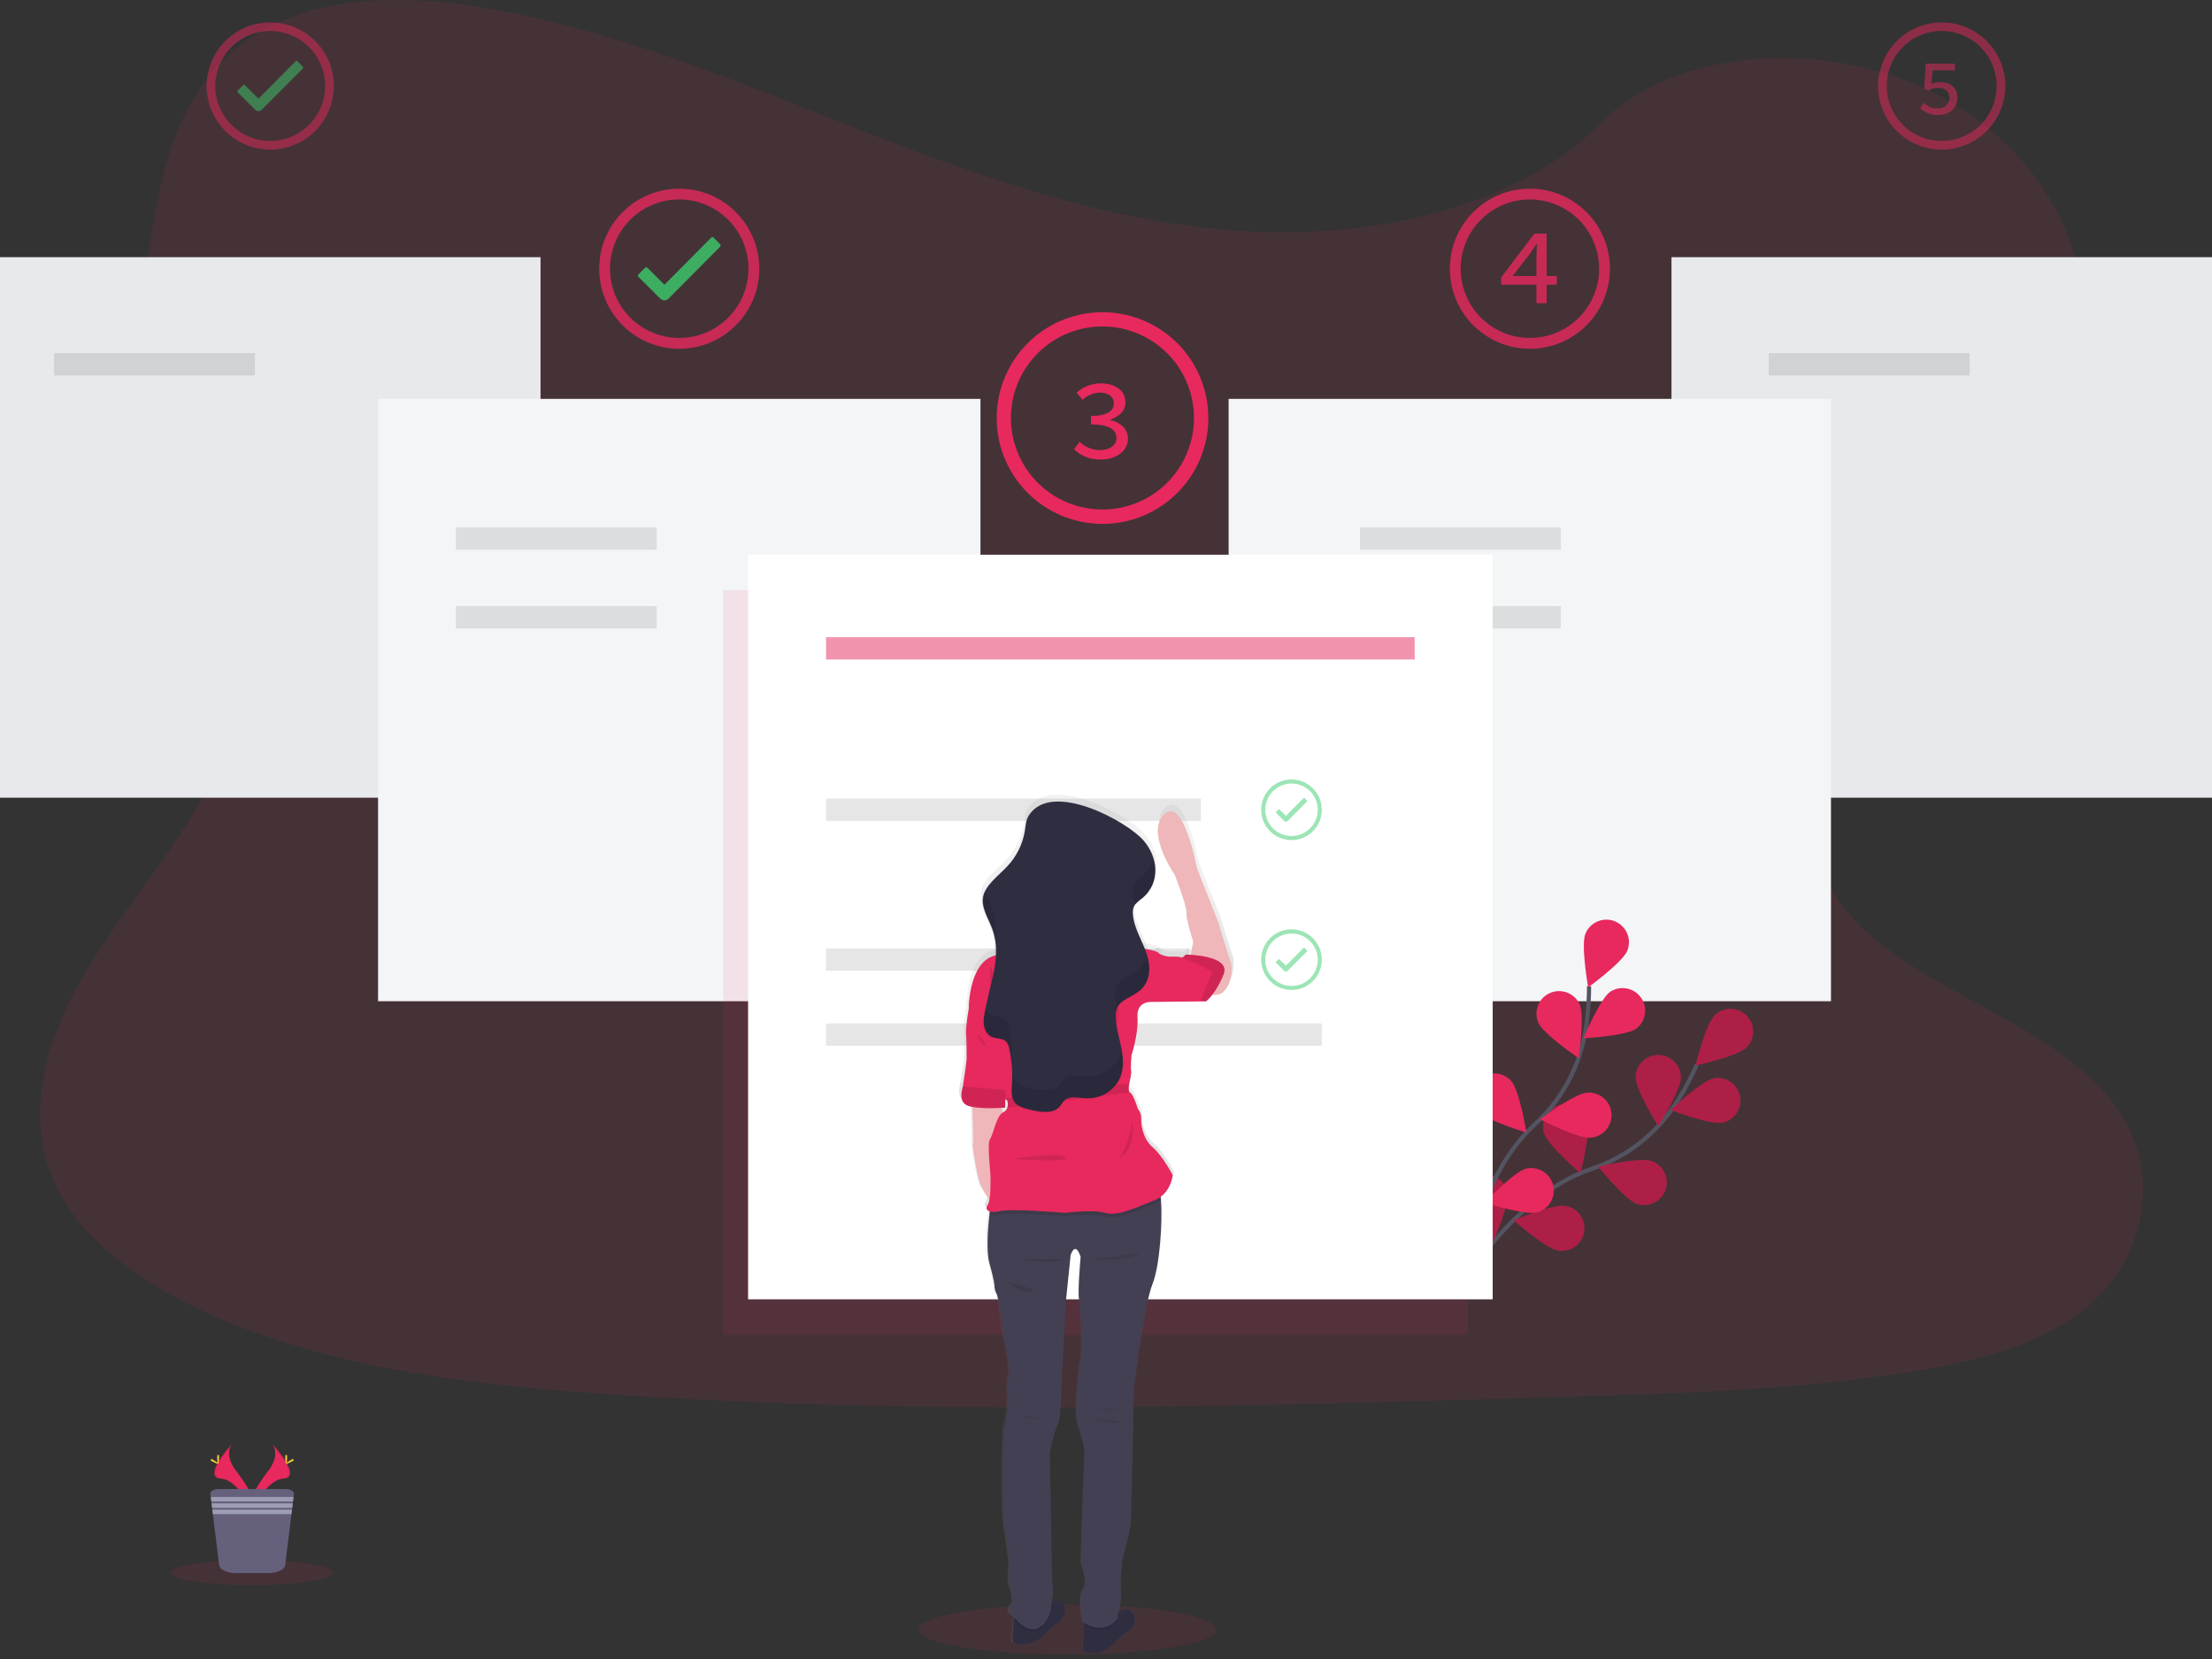 <svg xmlns="http://www.w3.org/2000/svg" xmlns:xlink="http://www.w3.org/1999/xlink" width="300px" height="225px" viewBox="0 0 300 225" version="1.1">
    <rect x="0" y="0" width="300" height="225" fill="#333333" stroke="none"/>
    <!-- Generator: Sketch 63.1 (92452) - https://sketch.com -->
    <title>ic-graphics-cms-installation</title>
    <desc>Created with Sketch.</desc>
    <defs>
        <linearGradient x1="50.016%" y1="99.982%" x2="50.016%" y2="0.001%" id="linearGradient-1">
            <stop stop-color="#808080" stop-opacity="0.25" offset="0%"/>
            <stop stop-color="#808080" stop-opacity="0.12" offset="54%"/>
            <stop stop-color="#808080" stop-opacity="0.1" offset="100%"/>
        </linearGradient>
        <linearGradient x1="50.028%" y1="99.976%" x2="50.028%" y2="-0.106%" id="linearGradient-2">
            <stop stop-color="#808080" stop-opacity="0.25" offset="0%"/>
            <stop stop-color="#808080" stop-opacity="0.12" offset="54%"/>
            <stop stop-color="#808080" stop-opacity="0.1" offset="100%"/>
        </linearGradient>
        <linearGradient x1="49.927%" y1="99.961%" x2="49.927%" y2="-0.078%" id="linearGradient-3">
            <stop stop-color="#808080" stop-opacity="0.25" offset="0%"/>
            <stop stop-color="#808080" stop-opacity="0.12" offset="54%"/>
            <stop stop-color="#808080" stop-opacity="0.1" offset="100%"/>
        </linearGradient>
        <linearGradient x1="50%" y1="99.99%" x2="50%" y2="0%" id="linearGradient-4">
            <stop stop-color="#808080" stop-opacity="0.25" offset="0%"/>
            <stop stop-color="#808080" stop-opacity="0.12" offset="54%"/>
            <stop stop-color="#808080" stop-opacity="0.1" offset="100%"/>
        </linearGradient>
        <linearGradient x1="49.97%" y1="100.035%" x2="49.97%" y2="-1.33954094e-12%" id="linearGradient-5">
            <stop stop-color="#808080" stop-opacity="0.25" offset="0%"/>
            <stop stop-color="#808080" stop-opacity="0.12" offset="54%"/>
            <stop stop-color="#808080" stop-opacity="0.1" offset="100%"/>
        </linearGradient>
        <linearGradient x1="50.021%" y1="99.979%" x2="50.021%" y2="-0.046%" id="linearGradient-6">
            <stop stop-color="#808080" stop-opacity="0.25" offset="0%"/>
            <stop stop-color="#808080" stop-opacity="0.12" offset="54%"/>
            <stop stop-color="#808080" stop-opacity="0.1" offset="100%"/>
        </linearGradient>
        <linearGradient x1="50.024%" y1="78.348%" x2="50.024%" y2="21.348%" id="linearGradient-7">
            <stop stop-color="#808080" stop-opacity="0.25" offset="0%"/>
            <stop stop-color="#808080" stop-opacity="0.12" offset="54%"/>
            <stop stop-color="#808080" stop-opacity="0.1" offset="100%"/>
        </linearGradient>
        <linearGradient x1="50.001%" y1="99.927%" x2="50.001%" y2="0.101%" id="linearGradient-8">
            <stop stop-color="#808080" stop-opacity="0.25" offset="0%"/>
            <stop stop-color="#808080" stop-opacity="0.12" offset="54%"/>
            <stop stop-color="#808080" stop-opacity="0.1" offset="100%"/>
        </linearGradient>
        <linearGradient x1="49.988%" y1="99.782%" x2="49.988%" y2="0%" id="linearGradient-9">
            <stop stop-color="#808080" stop-opacity="0.25" offset="0%"/>
            <stop stop-color="#808080" stop-opacity="0.12" offset="54%"/>
            <stop stop-color="#808080" stop-opacity="0.1" offset="100%"/>
        </linearGradient>
        <linearGradient x1="50.032%" y1="100%" x2="50.032%" y2="0.02%" id="linearGradient-10">
            <stop stop-color="#808080" stop-opacity="0.25" offset="0%"/>
            <stop stop-color="#808080" stop-opacity="0.12" offset="54%"/>
            <stop stop-color="#808080" stop-opacity="0.1" offset="100%"/>
        </linearGradient>
        <linearGradient x1="50%" y1="100%" x2="50%" y2="1.35924005e-13%" id="linearGradient-11">
            <stop stop-color="#808080" stop-opacity="0.25" offset="0%"/>
            <stop stop-color="#808080" stop-opacity="0.12" offset="54%"/>
            <stop stop-color="#808080" stop-opacity="0.1" offset="100%"/>
        </linearGradient>
        <linearGradient x1="50.004%" y1="100%" x2="50.004%" y2="-0.007%" id="linearGradient-12">
            <stop stop-color="#808080" stop-opacity="0.25" offset="0%"/>
            <stop stop-color="#808080" stop-opacity="0.12" offset="54%"/>
            <stop stop-color="#808080" stop-opacity="0.1" offset="100%"/>
        </linearGradient>
        <linearGradient x1="49.994%" y1="99.899%" x2="49.994%" y2="-0.124%" id="linearGradient-13">
            <stop stop-color="#808080" stop-opacity="0.25" offset="0%"/>
            <stop stop-color="#808080" stop-opacity="0.12" offset="54%"/>
            <stop stop-color="#808080" stop-opacity="0.1" offset="100%"/>
        </linearGradient>
        <linearGradient x1="49.975%" y1="99.987%" x2="49.975%" y2="-0.029%" id="linearGradient-14">
            <stop stop-color="#808080" stop-opacity="0.25" offset="0%"/>
            <stop stop-color="#808080" stop-opacity="0.12" offset="54%"/>
            <stop stop-color="#808080" stop-opacity="0.1" offset="100%"/>
        </linearGradient>
        <linearGradient x1="50.04%" y1="99.997%" x2="50.04%" y2="-0.18%" id="linearGradient-15">
            <stop stop-color="#808080" stop-opacity="0.25" offset="0%"/>
            <stop stop-color="#808080" stop-opacity="0.12" offset="54%"/>
            <stop stop-color="#808080" stop-opacity="0.1" offset="100%"/>
        </linearGradient>
        <linearGradient x1="50.04%" y1="99.797%" x2="50.04%" y2="-0.19%" id="linearGradient-16">
            <stop stop-color="#808080" stop-opacity="0.25" offset="0%"/>
            <stop stop-color="#808080" stop-opacity="0.12" offset="54%"/>
            <stop stop-color="#808080" stop-opacity="0.1" offset="100%"/>
        </linearGradient>
        <linearGradient x1="49.828%" y1="100%" x2="49.828%" y2="0%" id="linearGradient-17">
            <stop stop-color="#808080" stop-opacity="0.25" offset="0%"/>
            <stop stop-color="#808080" stop-opacity="0.12" offset="54%"/>
            <stop stop-color="#808080" stop-opacity="0.1" offset="100%"/>
        </linearGradient>
        <linearGradient x1="49.939%" y1="99.889%" x2="49.939%" y2="-0.222%" id="linearGradient-18">
            <stop stop-color="#808080" stop-opacity="0.25" offset="0%"/>
            <stop stop-color="#808080" stop-opacity="0.12" offset="54%"/>
            <stop stop-color="#808080" stop-opacity="0.1" offset="100%"/>
        </linearGradient>
        <linearGradient x1="50.007%" y1="100.021%" x2="50.007%" y2="0.095%" id="linearGradient-19">
            <stop stop-color="#808080" stop-opacity="0.25" offset="0%"/>
            <stop stop-color="#808080" stop-opacity="0.12" offset="54%"/>
            <stop stop-color="#808080" stop-opacity="0.1" offset="100%"/>
        </linearGradient>
        <linearGradient x1="49.986%" y1="100.005%" x2="49.986%" y2="0%" id="linearGradient-20">
            <stop stop-color="#808080" stop-opacity="0.25" offset="0%"/>
            <stop stop-color="#808080" stop-opacity="0.12" offset="54%"/>
            <stop stop-color="#808080" stop-opacity="0.1" offset="100%"/>
        </linearGradient>
        <linearGradient x1="49.783%" y1="100.118%" x2="49.783%" y2="0%" id="linearGradient-21">
            <stop stop-color="#808080" stop-opacity="0.25" offset="0%"/>
            <stop stop-color="#808080" stop-opacity="0.12" offset="54%"/>
            <stop stop-color="#808080" stop-opacity="0.1" offset="100%"/>
        </linearGradient>
        <linearGradient x1="49.791%" y1="100.035%" x2="49.791%" y2="0%" id="linearGradient-22">
            <stop stop-color="#808080" stop-opacity="0.25" offset="0%"/>
            <stop stop-color="#808080" stop-opacity="0.12" offset="54%"/>
            <stop stop-color="#808080" stop-opacity="0.1" offset="100%"/>
        </linearGradient>
        <linearGradient x1="51.108%" y1="100.087%" x2="51.108%" y2="0%" id="linearGradient-23">
            <stop stop-color="#808080" stop-opacity="0.25" offset="0%"/>
            <stop stop-color="#808080" stop-opacity="0.12" offset="54%"/>
            <stop stop-color="#808080" stop-opacity="0.1" offset="100%"/>
        </linearGradient>
        <linearGradient x1="49.981%" y1="100.109%" x2="49.981%" y2="0.574%" id="linearGradient-24">
            <stop stop-color="#808080" stop-opacity="0.25" offset="0%"/>
            <stop stop-color="#808080" stop-opacity="0.12" offset="54%"/>
            <stop stop-color="#808080" stop-opacity="0.1" offset="100%"/>
        </linearGradient>
        <linearGradient x1="50%" y1="100.006%" x2="50%" y2="0%" id="linearGradient-25">
            <stop stop-color="#808080" stop-opacity="0.25" offset="0%"/>
            <stop stop-color="#808080" stop-opacity="0.12" offset="54%"/>
            <stop stop-color="#808080" stop-opacity="0.1" offset="100%"/>
        </linearGradient>
        <linearGradient x1="49.993%" y1="66.72%" x2="49.993%" y2="32.72%" id="linearGradient-26">
            <stop stop-color="#808080" stop-opacity="0.25" offset="0%"/>
            <stop stop-color="#808080" stop-opacity="0.12" offset="54%"/>
            <stop stop-color="#808080" stop-opacity="0.1" offset="100%"/>
        </linearGradient>
        <linearGradient x1="49.997%" y1="100.025%" x2="49.997%" y2="0%" id="linearGradient-27">
            <stop stop-color="#808080" stop-opacity="0.25" offset="0%"/>
            <stop stop-color="#808080" stop-opacity="0.12" offset="54%"/>
            <stop stop-color="#808080" stop-opacity="0.1" offset="100%"/>
        </linearGradient>
        <linearGradient x1="49.996%" y1="99.974%" x2="49.996%" y2="-0.014%" id="linearGradient-28">
            <stop stop-color="#808080" stop-opacity="0.25" offset="0%"/>
            <stop stop-color="#808080" stop-opacity="0.12" offset="54%"/>
            <stop stop-color="#808080" stop-opacity="0.1" offset="100%"/>
        </linearGradient>
        <linearGradient x1="49.713%" y1="100%" x2="49.713%" y2="0%" id="linearGradient-29">
            <stop stop-color="#808080" stop-opacity="0.25" offset="0%"/>
            <stop stop-color="#808080" stop-opacity="0.12" offset="54%"/>
            <stop stop-color="#808080" stop-opacity="0.1" offset="100%"/>
        </linearGradient>
        <linearGradient x1="49.888%" y1="100%" x2="49.888%" y2="-0.036%" id="linearGradient-30">
            <stop stop-color="#808080" stop-opacity="0.25" offset="0%"/>
            <stop stop-color="#808080" stop-opacity="0.12" offset="54%"/>
            <stop stop-color="#808080" stop-opacity="0.1" offset="100%"/>
        </linearGradient>
        <linearGradient x1="50.033%" y1="99.858%" x2="50.033%" y2="-0.134%" id="linearGradient-31">
            <stop stop-color="#808080" stop-opacity="0.25" offset="0%"/>
            <stop stop-color="#808080" stop-opacity="0.12" offset="54%"/>
            <stop stop-color="#808080" stop-opacity="0.1" offset="100%"/>
        </linearGradient>
        <linearGradient x1="50.083%" y1="100%" x2="50.083%" y2="0%" id="linearGradient-32">
            <stop stop-color="#808080" stop-opacity="0.25" offset="0%"/>
            <stop stop-color="#808080" stop-opacity="0.12" offset="54%"/>
            <stop stop-color="#808080" stop-opacity="0.1" offset="100%"/>
        </linearGradient>
        <linearGradient x1="50.074%" y1="99.959%" x2="50.074%" y2="4.64217386e-13%" id="linearGradient-33">
            <stop stop-color="#808080" stop-opacity="0.25" offset="0%"/>
            <stop stop-color="#808080" stop-opacity="0.12" offset="54%"/>
            <stop stop-color="#808080" stop-opacity="0.1" offset="100%"/>
        </linearGradient>
        <linearGradient x1="50.009%" y1="100.128%" x2="50.009%" y2="0.043%" id="linearGradient-34">
            <stop stop-color="#808080" stop-opacity="0.25" offset="0%"/>
            <stop stop-color="#808080" stop-opacity="0.12" offset="54%"/>
            <stop stop-color="#808080" stop-opacity="0.1" offset="100%"/>
        </linearGradient>
        <linearGradient x1="49.992%" y1="100.132%" x2="49.992%" y2="0.132%" id="linearGradient-35">
            <stop stop-color="#808080" stop-opacity="0.25" offset="0%"/>
            <stop stop-color="#808080" stop-opacity="0.12" offset="54%"/>
            <stop stop-color="#808080" stop-opacity="0.1" offset="100%"/>
        </linearGradient>
    </defs>
    <g id="Page-1" stroke="none" stroke-width="1" fill="none" fill-rule="evenodd">
        <g id="Drupal-Developers" transform="translate(-421, -108)">
            <g id="1" transform="translate(421, 108)">
                <g id="ic-graphics-cms-installation">
                    <path d="M171.15,31.469 C152.867,30.836 135.455,24.932 118.828,18.475 C102.201,12.017 85.732,4.853 67.887,1.444 C56.41,-0.76 43.282,-1.071 34.037,5.085 C25.141,11.006 22.26,21.237 20.715,30.712 C19.551,37.847 18.867,45.359 22.054,52.04 C24.268,56.678 28.195,60.576 30.912,65.017 C40.367,80.477 33.684,99.54 23.441,114.633 C18.638,121.712 13.059,128.475 9.35,136.003 C5.641,143.531 3.927,152.175 7.172,159.864 C10.387,167.492 18.051,173.209 26.353,177.234 C43.215,185.412 63.076,187.751 82.458,189.079 C125.347,192.011 168.463,190.743 211.466,189.469 C227.381,189 243.364,188.523 259.02,186.062 C267.715,184.695 276.689,182.525 283.003,177.288 C291.014,170.641 293,159.387 287.63,151.051 C278.624,137.071 253.732,133.599 247.429,118.596 C243.966,110.336 247.523,101.138 252.559,93.48 C263.362,77.048 281.466,62.633 282.418,43.853 C283.073,30.955 274.37,18.037 260.912,11.932 C246.808,5.534 227.246,6.339 216.845,16.927 C206.124,27.833 187.288,32.031 171.15,31.469 Z" id="Path" fill="#E7295D" fill-rule="nonzero" opacity="0.1"/>
                    <rect id="Rectangle" fill="#E8E9ED" fill-rule="nonzero" x="0" y="34.881" width="73.308" height="73.308"/>
                    <rect id="Rectangle" fill="#E8E9ED" fill-rule="nonzero" x="226.692" y="34.881" width="73.308" height="73.308"/>
                    <path d="M41.071,9.048 L40.339,8.299 C40.31,8.267 40.267,8.248 40.223,8.249 C40.179,8.247 40.136,8.266 40.107,8.299 L35.051,13.384 L33.209,11.545 C33.179,11.513 33.137,11.495 33.093,11.495 C33.049,11.495 33.007,11.513 32.977,11.545 L32.24,12.282 C32.208,12.313 32.189,12.356 32.189,12.401 C32.189,12.446 32.208,12.489 32.24,12.52 L34.562,14.839 C34.687,14.977 34.86,15.062 35.045,15.076 C35.228,15.06 35.4,14.979 35.528,14.847 L35.528,14.847 L41.073,9.285 C41.134,9.218 41.134,9.116 41.073,9.048 L41.071,9.048 Z" id="Path" fill="#3ACC6C" fill-rule="nonzero" opacity="0.5"/>
                    <path d="M36.653,4.203 C40.209,4.206 43.268,6.72 43.96,10.208 C44.651,13.696 42.783,17.187 39.498,18.547 C36.212,19.906 32.423,18.756 30.448,15.799 C28.473,12.842 28.861,8.902 31.376,6.387 C32.773,4.984 34.673,4.198 36.653,4.203 M36.653,3.042 C33.164,3.042 30.019,5.144 28.684,8.367 C27.35,11.59 28.088,15.3 30.555,17.766 C33.022,20.232 36.732,20.969 39.955,19.634 C43.177,18.298 45.278,15.152 45.277,11.664 C45.278,9.377 44.369,7.183 42.751,5.566 C41.134,3.949 38.94,3.041 36.653,3.042 L36.653,3.042 Z" id="Shape" fill="#E7295D" fill-rule="nonzero" opacity="0.5"/>
                    <path d="M97.689,33.153 L96.768,32.209 C96.731,32.169 96.679,32.146 96.624,32.147 C96.568,32.145 96.515,32.167 96.477,32.209 L90.113,38.621 L87.794,36.305 C87.756,36.265 87.704,36.243 87.65,36.243 C87.594,36.243 87.541,36.265 87.503,36.305 L86.573,37.234 C86.532,37.273 86.509,37.327 86.509,37.383 C86.509,37.439 86.532,37.493 86.573,37.531 L89.494,40.446 C89.652,40.62 89.871,40.726 90.105,40.743 C90.333,40.723 90.547,40.623 90.709,40.46 L90.709,40.46 L97.686,33.444 C97.754,33.361 97.754,33.243 97.686,33.161 L97.689,33.153 Z" id="Path" fill="#3ACC6C" fill-rule="nonzero" opacity="0.8"/>
                    <path d="M92.124,27.051 C96.605,27.052 100.461,30.218 101.335,34.612 C102.208,39.007 99.856,43.407 95.716,45.121 C91.576,46.836 86.802,45.387 84.312,41.662 C81.823,37.936 82.312,32.971 85.48,29.802 C87.238,28.033 89.631,27.042 92.124,27.051 M92.124,25.59 C86.129,25.59 81.268,30.451 81.268,36.446 C81.268,42.442 86.129,47.302 92.124,47.302 C98.12,47.302 102.98,42.442 102.98,36.446 C102.981,33.567 101.837,30.805 99.801,28.769 C97.765,26.733 95.004,25.59 92.124,25.59 L92.124,25.59 Z" id="Shape" fill="#E7295D" fill-rule="nonzero" opacity="0.8"/>
                    <path d="M263.345,4.203 C266.901,4.206 269.96,6.72 270.652,10.208 C271.344,13.696 269.476,17.187 266.19,18.547 C262.904,19.906 259.115,18.756 257.14,15.799 C255.165,12.842 255.553,8.902 258.068,6.387 C259.465,4.984 261.365,4.198 263.345,4.203 M263.345,3.042 C259.856,3.042 256.711,5.144 255.377,8.367 C254.042,11.59 254.78,15.3 257.247,17.766 C259.714,20.232 263.424,20.969 266.647,19.634 C269.87,18.298 271.97,15.152 271.969,11.664 C271.97,9.377 271.061,7.183 269.444,5.566 C267.826,3.949 265.632,3.041 263.345,3.042 L263.345,3.042 Z" id="Shape" fill="#E7295D" fill-rule="nonzero" opacity="0.5"/>
                    <path d="M207.477,27.051 C211.959,27.045 215.821,30.207 216.7,34.602 C217.579,38.997 215.229,43.401 211.09,45.119 C206.95,46.837 202.173,45.39 199.682,41.665 C197.19,37.939 197.678,32.972 200.847,29.802 C202.606,28.035 204.998,27.044 207.492,27.051 M207.492,25.59 C201.496,25.59 196.636,30.451 196.636,36.446 C196.636,42.442 201.496,47.302 207.492,47.302 C213.487,47.302 218.347,42.442 218.347,36.446 C218.348,33.564 217.203,30.801 215.164,28.764 C213.125,26.728 210.359,25.586 207.477,25.59 L207.492,25.59 Z" id="Shape" fill="#E7295D" fill-rule="nonzero" opacity="0.8"/>
                    <path d="M149.528,44.277 C155.449,44.281 160.543,48.466 161.695,54.274 C162.847,60.081 159.737,65.894 154.266,68.158 C148.795,70.422 142.487,68.507 139.198,63.584 C135.91,58.66 136.556,52.099 140.743,47.912 C143.068,45.575 146.232,44.266 149.528,44.277 M149.528,42.345 C141.601,42.345 135.175,48.771 135.175,56.698 C135.175,64.625 141.601,71.051 149.528,71.051 C157.455,71.051 163.881,64.625 163.881,56.698 C163.882,52.891 162.37,49.24 159.678,46.548 C156.986,43.856 153.335,42.344 149.528,42.345 L149.528,42.345 Z" id="Shape" fill="#E7295D" fill-rule="nonzero"/>
                    <rect id="Rectangle" fill="#F3F5F7" fill-rule="nonzero" x="51.277" y="54.096" width="81.695" height="81.695"/>
                    <rect id="Rectangle" fill="#F3F5F7" fill-rule="nonzero" x="166.63" y="54.096" width="81.695" height="81.695"/>
                    <rect id="Rectangle" fill="#000000" fill-rule="nonzero" opacity="0.1" x="7.325" y="47.895" width="27.249" height="3.028"/>
                    <rect id="Rectangle" fill="#000000" fill-rule="nonzero" opacity="0.1" x="239.884" y="47.895" width="27.249" height="3.028"/>
                    <path d="M198.076,174.692 C198.076,174.692 205.155,162.153 215.816,158.54 C220.297,157.053 224.175,154.152 226.867,150.274 C228.13,148.42 229.221,146.454 230.127,144.401" id="Path" stroke="#535461" stroke-width="0.565"/>
                    <path d="M236.831,142.093 C235.616,143.271 229.958,144.492 229.958,144.492 C229.958,144.492 231.347,138.873 232.562,137.692 C233.777,136.513 235.718,136.543 236.897,137.758 C238.076,138.974 238.046,140.915 236.831,142.093 L236.831,142.093 Z" id="Path" fill="#E7295D" fill-rule="nonzero"/>
                    <path d="M233.63,152.257 C231.969,152.588 226.568,150.537 226.568,150.537 C226.568,150.537 230.785,146.582 232.446,146.246 C234.087,145.959 235.656,147.035 235.98,148.669 C236.304,150.303 235.264,151.896 233.638,152.257 L233.63,152.257 Z" id="Path" fill="#E7295D" fill-rule="nonzero"/>
                    <path d="M221.977,163.26 C220.379,162.695 216.743,158.203 216.743,158.203 C216.743,158.203 222.393,156.912 223.983,157.466 C225.018,157.824 225.783,158.708 225.99,159.783 C226.198,160.858 225.815,161.963 224.988,162.68 C224.16,163.397 223.012,163.618 221.977,163.26 Z" id="Path" fill="#E7295D" fill-rule="nonzero"/>
                    <path d="M211.299,169.596 C209.627,169.314 205.282,165.497 205.282,165.497 C205.282,165.497 210.627,163.274 212.297,163.548 C213.385,163.717 214.3,164.458 214.691,165.488 C215.083,166.517 214.891,167.678 214.19,168.528 C213.488,169.378 212.385,169.785 211.299,169.596 L211.299,169.596 Z" id="Path" fill="#E7295D" fill-rule="nonzero"/>
                    <path d="M221.842,146.147 C221.842,147.842 224.904,152.749 224.904,152.749 C224.904,152.749 227.966,147.842 227.966,146.15 C227.966,144.457 226.594,143.085 224.901,143.085 C223.208,143.085 221.836,144.457 221.836,146.15 L221.842,146.147 Z" id="Path" fill="#E7295D" fill-rule="nonzero"/>
                    <path d="M209.432,153.723 C209.938,155.339 214.331,159.107 214.331,159.107 C214.331,159.107 215.788,153.508 215.282,151.893 C214.955,150.848 214.096,150.056 213.027,149.817 C211.959,149.578 210.844,149.927 210.102,150.732 C209.361,151.538 209.105,152.678 209.432,153.723 Z" id="Path" fill="#E7295D" fill-rule="nonzero"/>
                    <path d="M198.381,162.732 C198.607,164.41 202.297,168.864 202.297,168.864 C202.297,168.864 204.681,163.593 204.458,161.915 C204.312,160.83 203.598,159.905 202.585,159.488 C201.572,159.072 200.414,159.227 199.547,159.896 C198.68,160.565 198.236,161.646 198.381,162.732 Z" id="Path" fill="#E7295D" fill-rule="nonzero"/>
                    <path d="M236.831,142.093 C235.616,143.271 229.958,144.492 229.958,144.492 C229.958,144.492 231.347,138.873 232.562,137.692 C233.777,136.513 235.718,136.543 236.897,137.758 C238.076,138.974 238.046,140.915 236.831,142.093 L236.831,142.093 Z" id="Path" fill="#000000" fill-rule="nonzero" opacity="0.25"/>
                    <path d="M233.63,152.257 C231.969,152.588 226.568,150.537 226.568,150.537 C226.568,150.537 230.785,146.582 232.446,146.246 C234.087,145.959 235.656,147.035 235.98,148.669 C236.304,150.303 235.264,151.896 233.638,152.257 L233.63,152.257 Z" id="Path" fill="#000000" fill-rule="nonzero" opacity="0.25"/>
                    <path d="M221.977,163.26 C220.379,162.695 216.743,158.203 216.743,158.203 C216.743,158.203 222.393,156.912 223.983,157.466 C225.018,157.824 225.783,158.708 225.99,159.783 C226.198,160.858 225.815,161.963 224.988,162.68 C224.16,163.397 223.012,163.618 221.977,163.26 Z" id="Path" fill="#000000" fill-rule="nonzero" opacity="0.25"/>
                    <path d="M211.299,169.596 C209.627,169.314 205.282,165.497 205.282,165.497 C205.282,165.497 210.627,163.274 212.297,163.548 C213.385,163.717 214.3,164.458 214.691,165.488 C215.083,166.517 214.891,167.678 214.19,168.528 C213.488,169.378 212.385,169.785 211.299,169.596 L211.299,169.596 Z" id="Path" fill="#000000" fill-rule="nonzero" opacity="0.25"/>
                    <path d="M221.842,146.147 C221.842,147.842 224.904,152.749 224.904,152.749 C224.904,152.749 227.966,147.842 227.966,146.15 C227.966,144.457 226.594,143.085 224.901,143.085 C223.208,143.085 221.836,144.457 221.836,146.15 L221.842,146.147 Z" id="Path" fill="#000000" fill-rule="nonzero" opacity="0.25"/>
                    <path d="M209.432,153.723 C209.938,155.339 214.331,159.107 214.331,159.107 C214.331,159.107 215.788,153.508 215.282,151.893 C214.955,150.848 214.096,150.056 213.027,149.817 C211.959,149.578 210.844,149.927 210.102,150.732 C209.361,151.538 209.105,152.678 209.432,153.723 Z" id="Path" fill="#000000" fill-rule="nonzero" opacity="0.25"/>
                    <path d="M198.381,162.732 C198.607,164.41 202.297,168.864 202.297,168.864 C202.297,168.864 204.681,163.593 204.458,161.915 C204.312,160.83 203.598,159.905 202.585,159.488 C201.572,159.072 200.414,159.227 199.547,159.896 C198.68,160.565 198.236,161.646 198.381,162.732 Z" id="Path" fill="#000000" fill-rule="nonzero" opacity="0.25"/>
                    <path d="M198.483,174.444 C198.483,174.444 199.876,160.113 208.155,152.489 C211.65,149.311 214.02,145.085 214.91,140.446 C215.313,138.241 215.515,136.004 215.511,133.763" id="Path" stroke="#535461" stroke-width="0.565"/>
                    <path d="M220.703,128.935 C220.071,130.506 215.393,133.912 215.393,133.912 C215.393,133.912 214.384,128.215 215.017,126.644 C215.426,125.628 216.346,124.908 217.431,124.755 C218.515,124.601 219.599,125.038 220.274,125.9 C220.949,126.762 221.113,127.919 220.703,128.935 L220.703,128.935 Z" id="Path" fill="#E7295D" fill-rule="nonzero"/>
                    <path d="M221.895,139.525 C220.511,140.5 214.734,140.819 214.734,140.819 C214.734,140.819 216.994,135.486 218.37,134.514 C219.753,133.602 221.61,133.955 222.564,135.31 C223.517,136.665 223.221,138.532 221.895,139.525 Z" id="Path" fill="#E7295D" fill-rule="nonzero"/>
                    <path d="M215.701,154.305 C214.006,154.446 208.867,151.805 208.867,151.805 C208.867,151.805 213.5,148.339 215.186,148.198 C216.289,148.085 217.366,148.576 218.004,149.482 C218.643,150.388 218.742,151.568 218.264,152.568 C217.787,153.568 216.806,154.232 215.701,154.305 L215.701,154.305 Z" id="Path" fill="#E7295D" fill-rule="nonzero"/>
                    <path d="M208.497,164.432 C206.856,164.856 201.336,163.121 201.336,163.121 C201.336,163.121 205.319,158.924 206.958,158.497 C208.581,158.11 210.216,159.093 210.635,160.709 C211.054,162.324 210.104,163.978 208.497,164.429 L208.497,164.432 Z" id="Path" fill="#E7295D" fill-rule="nonzero"/>
                    <path d="M208.641,138.718 C209.328,140.266 214.116,143.52 214.116,143.52 C214.116,143.52 214.932,137.791 214.249,136.243 C213.563,134.695 211.752,133.995 210.203,134.681 C208.655,135.366 207.956,137.178 208.641,138.726 L208.641,138.718 Z" id="Path" fill="#E7295D" fill-rule="nonzero"/>
                    <path d="M200.364,150.667 C201.494,151.938 207.025,153.605 207.025,153.605 C207.025,153.605 206.088,147.893 204.972,146.621 C203.855,145.349 201.918,145.223 200.645,146.34 C199.373,147.457 199.247,149.394 200.364,150.667 L200.364,150.667 Z" id="Path" fill="#E7295D" fill-rule="nonzero"/>
                    <path d="M193.915,163.384 C194.799,164.828 199.98,167.407 199.98,167.407 C199.98,167.407 200.025,161.619 199.133,160.175 C198.247,158.733 196.359,158.282 194.917,159.168 C193.474,160.054 193.023,161.942 193.91,163.384 L193.915,163.384 Z" id="Path" fill="#E7295D" fill-rule="nonzero"/>
                    <rect id="Rectangle" fill="#000000" fill-rule="nonzero" opacity="0.1" x="61.822" y="71.534" width="27.249" height="3.028"/>
                    <rect id="Rectangle" fill="#000000" fill-rule="nonzero" opacity="0.1" x="112.034" y="98.153" width="16.268" height="3.028"/>
                    <rect id="Rectangle" fill="#000000" fill-rule="nonzero" opacity="0.1" x="112.034" y="118.475" width="24.09" height="3.028"/>
                    <rect id="Rectangle" fill="#000000" fill-rule="nonzero" opacity="0.1" x="61.822" y="82.206" width="27.249" height="3.028"/>
                    <rect id="Rectangle" fill="#000000" fill-rule="nonzero" opacity="0.1" x="184.441" y="71.534" width="27.249" height="3.028"/>
                    <rect id="Rectangle" fill="#000000" fill-rule="nonzero" opacity="0.1" x="184.441" y="82.206" width="27.249" height="3.028"/>
                    <path d="M145.667,60.918 L146.429,59.918 C147.163,60.637 148.148,61.042 149.175,61.048 C150.463,61.048 151.418,60.418 151.418,59.398 C151.418,58.291 150.503,57.562 147.966,57.562 L147.966,56.412 C150.226,56.412 151.073,55.669 151.073,54.689 C151.073,53.802 150.314,53.249 149.186,53.249 C148.308,53.274 147.469,53.618 146.825,54.215 L146.014,53.249 C146.905,52.452 148.054,52.006 149.249,51.992 C151.201,51.992 152.638,52.929 152.638,54.573 C152.638,55.732 151.791,56.489 150.571,56.907 L150.571,56.969 C151.879,57.251 152.975,58.119 152.975,59.472 C152.975,61.257 151.28,62.328 149.28,62.328 C147.579,62.325 146.412,61.678 145.667,60.918 Z" id="Path" fill="#E7295D" fill-rule="nonzero"/>
                    <g id="Group" opacity="0.8" transform="translate(203.39, 31.638)" fill="#E7295D" fill-rule="nonzero">
                        <path d="M4.989,3.249 C4.989,2.706 5.037,2.014 5.065,1.472 L4.994,1.472 C4.684,1.952 4.331,2.429 4.014,2.907 L1.754,5.805 L7.754,5.805 L7.754,6.972 L0.206,6.972 L0.206,5.983 L4.712,0.051 L6.37,0.051 L6.37,9.483 L4.989,9.483 L4.989,3.249 Z" id="Path"/>
                    </g>
                    <g id="Group" opacity="0.5" transform="translate(260.169, 8.475)" fill="#E7295D" fill-rule="nonzero">
                        <path d="M0.24,6.181 L0.751,5.483 C1.246,5.968 1.91,6.24 2.602,6.243 C3.511,6.243 4.226,5.701 4.226,4.811 C4.226,3.921 3.596,3.441 2.661,3.441 C2.188,3.437 1.723,3.573 1.328,3.833 L0.797,3.492 L1.011,0.155 L4.966,0.155 L4.966,1.073 L1.944,1.073 L1.777,2.901 C2.145,2.734 2.545,2.649 2.949,2.653 C4.246,2.653 5.302,3.319 5.302,4.794 C5.302,6.268 4.065,7.13 2.729,7.13 C1.806,7.157 0.91,6.815 0.24,6.181 Z" id="Path"/>
                    </g>
                    <rect id="Rectangle" fill="#E7295D" fill-rule="nonzero" opacity="0.1" x="98.068" y="80.034" width="100.986" height="100.986"/>
                    <rect id="Rectangle" fill="#FFFFFF" fill-rule="nonzero" x="101.458" y="75.232" width="100.986" height="100.986"/>
                    <rect id="Rectangle" fill="#E7295D" fill-rule="nonzero" opacity="0.5" x="112.034" y="86.418" width="79.831" height="3.028"/>
                    <rect id="Rectangle" fill="#000000" fill-rule="nonzero" opacity="0.1" x="112.034" y="108.314" width="50.833" height="3.028"/>
                    <rect id="Rectangle" fill="#000000" fill-rule="nonzero" opacity="0.1" x="112.034" y="128.638" width="49.322" height="3.028"/>
                    <rect id="Rectangle" fill="#000000" fill-rule="nonzero" opacity="0.1" x="112.034" y="138.799" width="67.234" height="3.028"/>
                    <path d="M177.266,108.582 L176.918,108.223 C176.903,108.209 176.883,108.201 176.862,108.201 C176.841,108.201 176.822,108.209 176.808,108.223 L174.398,110.653 L173.52,109.774 C173.504,109.76 173.484,109.752 173.463,109.751 C173.443,109.752 173.424,109.76 173.41,109.774 L173.056,110.127 C173.041,110.142 173.033,110.162 173.033,110.184 C173.033,110.205 173.041,110.225 173.056,110.24 L174.164,111.345 C174.224,111.41 174.307,111.45 174.395,111.458 C174.483,111.45 174.564,111.411 174.624,111.347 L174.624,111.347 L177.266,108.695 C177.292,108.662 177.292,108.615 177.266,108.582 L177.266,108.582 Z" id="Path" fill="#3ACC6C" fill-rule="nonzero" opacity="0.5"/>
                    <path d="M175.161,106.266 C176.859,106.264 178.322,107.463 178.654,109.129 C178.986,110.794 178.096,112.462 176.527,113.113 C174.958,113.763 173.148,113.215 172.204,111.803 C171.261,110.391 171.446,108.509 172.647,107.308 C173.312,106.638 174.217,106.263 175.161,106.266 M175.161,105.715 C173.498,105.714 171.998,106.715 171.361,108.251 C170.725,109.787 171.076,111.555 172.252,112.731 C173.428,113.907 175.196,114.259 176.732,113.622 C178.269,112.985 179.27,111.485 179.268,109.822 C179.265,107.556 177.427,105.72 175.161,105.72 L175.161,105.715 Z" id="Shape" fill="#3ACC6C" fill-rule="nonzero" opacity="0.5"/>
                    <path d="M177.266,128.904 L176.918,128.548 C176.903,128.533 176.883,128.524 176.862,128.525 C176.841,128.524 176.821,128.533 176.808,128.548 L174.398,130.975 L173.52,130.099 C173.505,130.083 173.485,130.074 173.463,130.073 C173.443,130.074 173.423,130.083 173.41,130.099 L173.056,130.449 C173.041,130.464 173.033,130.484 173.033,130.506 C173.033,130.527 173.041,130.547 173.056,130.562 L174.164,131.669 C174.224,131.735 174.307,131.775 174.395,131.782 C174.482,131.774 174.563,131.735 174.624,131.672 L174.624,131.672 L177.266,129.017 C177.292,128.984 177.292,128.937 177.266,128.904 L177.266,128.904 Z" id="Path" fill="#3ACC6C" fill-rule="nonzero" opacity="0.5"/>
                    <path d="M175.161,126.605 C176.859,126.603 178.322,127.802 178.654,129.468 C178.986,131.133 178.096,132.801 176.527,133.452 C174.958,134.102 173.148,133.554 172.204,132.142 C171.261,130.73 171.446,128.848 172.647,127.647 C173.312,126.977 174.217,126.602 175.161,126.605 M175.161,126.04 C173.498,126.038 171.999,127.039 171.362,128.575 C170.725,130.111 171.076,131.879 172.251,133.055 C173.426,134.231 175.194,134.583 176.73,133.947 C178.267,133.311 179.268,131.812 179.268,130.15 C179.269,129.06 178.837,128.014 178.066,127.244 C177.296,126.473 176.251,126.04 175.161,126.04 L175.161,126.04 Z" id="Shape" fill="#3ACC6C" fill-rule="nonzero" opacity="0.5"/>
                    <ellipse id="Oval" fill="#E7295D" fill-rule="nonzero" opacity="0.1" cx="144.777" cy="221.011" rx="20.172" ry="3.384"/>
                    <path d="M36.98,195.867 C36.98,195.867 38.031,197.243 36.494,199.322 C34.958,201.401 33.686,203.153 34.201,204.449 C34.201,204.449 36.52,200.59 38.41,200.537 C40.299,200.483 39.056,198.189 36.98,195.867 Z" id="Path" fill="#E7295D" fill-rule="nonzero"/>
                    <path d="M36.98,195.867 C37.072,196 37.144,196.146 37.195,196.299 C39.037,198.466 40.02,200.486 38.249,200.537 C36.599,200.585 34.619,203.534 34.144,204.28 C34.159,204.337 34.178,204.394 34.201,204.449 C34.201,204.449 36.52,200.59 38.41,200.537 C40.299,200.483 39.056,198.189 36.98,195.867 Z" id="Path" fill="#000000" fill-rule="nonzero" opacity="0.1"/>
                    <path d="M38.935,197.621 C38.935,198.107 38.881,198.5 38.814,198.5 C38.746,198.5 38.692,198.107 38.692,197.621 C38.692,197.136 38.76,197.364 38.828,197.364 C38.895,197.364 38.935,197.138 38.935,197.621 Z" id="Path" fill="#FFD037" fill-rule="nonzero"/>
                    <path d="M39.607,198.201 C39.181,198.432 38.811,198.573 38.78,198.514 C38.749,198.455 39.062,198.232 39.492,197.986 C39.921,197.74 39.749,197.924 39.774,197.986 C39.799,198.048 40.031,197.969 39.607,198.201 Z" id="Path" fill="#FFD037" fill-rule="nonzero"/>
                    <path d="M31.421,195.867 C31.421,195.867 30.367,197.243 31.907,199.322 C33.446,201.401 34.712,203.153 34.201,204.449 C34.201,204.449 31.879,200.59 29.992,200.537 C28.105,200.483 29.342,198.189 31.421,195.867 Z" id="Path" fill="#E7295D" fill-rule="nonzero"/>
                    <path d="M31.421,195.867 C31.329,196 31.257,196.146 31.206,196.299 C29.362,198.466 28.381,200.486 30.153,200.537 C31.802,200.585 33.782,203.534 34.257,204.28 C34.24,204.336 34.223,204.393 34.201,204.449 C34.201,204.449 31.879,200.59 29.992,200.537 C28.105,200.483 29.342,198.189 31.421,195.867 Z" id="Path" fill="#000000" fill-rule="nonzero" opacity="0.1"/>
                    <path d="M29.463,197.621 C29.463,198.107 29.517,198.5 29.585,198.5 C29.653,198.5 29.706,198.107 29.706,197.621 C29.706,197.136 29.638,197.364 29.571,197.364 C29.503,197.364 29.463,197.138 29.463,197.621 Z" id="Path" fill="#FFD037" fill-rule="nonzero"/>
                    <path d="M28.794,198.201 C29.218,198.432 29.588,198.573 29.621,198.514 C29.655,198.455 29.339,198.232 28.91,197.986 C28.48,197.74 28.653,197.924 28.627,197.986 C28.602,198.048 28.367,197.969 28.794,198.201 Z" id="Path" fill="#FFD037" fill-rule="nonzero"/>
                    <ellipse id="Oval" fill="#E7295D" fill-rule="nonzero" opacity="0.1" cx="34.201" cy="213.288" rx="11.003" ry="1.689"/>
                    <path d="M39.864,202.593 L39.811,203.025 L39.737,203.63 L39.706,203.884 L39.633,204.492 L39.602,204.746 L39.525,205.35 L38.678,212.254 C38.605,212.87 37.596,213.35 36.381,213.35 L32.011,213.35 C30.797,213.35 29.791,212.87 29.718,212.254 L28.87,205.35 L28.797,204.746 L28.766,204.492 L28.692,203.884 L28.661,203.63 L28.588,203.025 L28.531,202.593 C28.489,202.246 29.034,201.952 29.72,201.952 L38.669,201.952 C39.362,201.952 39.907,202.246 39.864,202.593 Z" id="Path" fill="#65617D" fill-rule="nonzero"/>
                    <polygon id="Path" fill="#9D9CB5" fill-rule="nonzero" points="39.811 203.023 39.737 203.63 28.664 203.63 28.588 203.023"/>
                    <polygon id="Path" fill="#9D9CB5" fill-rule="nonzero" points="39.706 203.884 39.633 204.492 28.768 204.492 28.695 203.884"/>
                    <polygon id="Path" fill="#9D9CB5" fill-rule="nonzero" points="39.602 204.743 39.525 205.35 28.873 205.35 28.799 204.743"/>
                    <path d="M166.904,130.449 C166.715,130.062 165.209,125.082 165.209,125.082 L162.308,117.718 C162.308,117.718 160.548,108.025 157.921,110.444 C155.294,112.862 159.333,118.664 159.333,118.664 C159.333,118.664 160.992,122.901 160.907,123.749 C160.822,124.596 161.831,127.703 161.831,127.703 L161.503,129.489 C161.076,129.46 160.799,129.46 160.799,129.46 C160.799,129.46 160.54,129.833 160.291,129.859 C160.249,129.865 160.206,129.859 160.167,129.842 C159.884,129.715 158.949,129.74 158.472,129.74 C158.028,129.68 157.599,129.543 157.203,129.333 C157.04,129.006 156.113,128.811 155.291,128.701 C154.667,127.147 153.788,125.636 153.667,124.014 C153.607,123.573 153.694,123.124 153.915,122.737 C153.97,122.654 154.032,122.577 154.102,122.506 C154.331,122.274 154.61,122.071 154.864,121.856 C154.992,121.749 155.107,121.638 155.218,121.525 C157.373,119.435 157.031,116.198 155.076,113.958 C152.816,111.367 142.624,105.794 139.54,110.568 C139.11,111.234 139.096,112.006 138.975,112.746 C138.667,114.556 137.818,116.23 136.54,117.548 C135.517,118.636 134.175,119.638 133.588,120.87 L133.568,120.825 C133.428,121.092 133.325,121.377 133.263,121.672 C132.966,123.172 133.977,124.616 134.508,126.076 C134.689,126.572 134.82,127.085 134.898,127.607 L134.932,127.285 C135.062,128.031 135.107,128.789 135.065,129.545 C131.364,130.302 131.362,136.681 131.362,136.681 C131.362,136.681 130.907,139.223 130.983,140.13 C131.059,141.037 131.059,143.02 131.059,143.503 C131.059,143.986 130.602,146.952 130.551,147.308 C130.486,147.701 129.791,149.582 131.469,150.006 C131.585,150.037 131.709,150.062 131.836,150.085 C131.907,151.607 132.04,154.802 131.924,155.508 C131.924,155.508 132.534,159.797 133.04,160.876 C133.364,161.514 133.742,162.123 134.169,162.698 C134.134,162.958 134.046,163.209 133.912,163.435 C133.655,163.811 133.788,164.119 134.22,164.251 C134.207,164.381 134.19,164.528 134.169,164.692 C133.986,166.347 133.709,169.633 134.169,171.299 C134.816,173.582 134.853,174.342 134.853,174.342 C134.853,174.713 134.944,175.079 135.119,175.407 C135.401,175.788 135.881,179.325 135.881,179.895 C135.881,180.466 137.175,185.602 136.794,186.819 C136.412,188.037 136.718,189.749 136.718,189.749 C136.718,189.749 136.489,192.754 136.223,193.401 C135.958,194.048 135.842,204.472 136.26,207.172 C136.678,209.873 136.946,212.119 136.946,212.119 C136.946,212.119 136.664,214.59 136.907,214.944 C137.15,215.297 137.554,217.342 137.249,217.455 C136.944,217.568 136.794,218.407 136.794,218.407 C136.955,218.652 137.128,218.889 137.314,219.116 C137.196,219.074 137.08,219.025 136.969,218.969 C137.09,219.141 137.271,219.379 137.492,219.638 L137.285,222.373 C137.267,222.594 137.41,222.796 137.624,222.853 C138.985,223.226 140.441,222.814 141.404,221.782 C143.305,219.842 143.946,220.11 144.297,218.929 C144.331,218.802 144.364,218.681 144.39,218.562 C144.497,218.098 144.327,217.613 143.953,217.317 C143.579,217.022 143.069,216.967 142.641,217.178 C142.763,216.331 142.859,215.401 142.766,214.867 C142.576,213.766 142.613,210.873 142.613,210.873 L142.347,197.031 C142.347,197.031 142.842,194.294 143.412,193.229 C143.983,192.164 143.907,188.427 143.907,188.427 L144.554,176.175 L145.198,170.243 C145.198,170.243 145.805,168.189 146.565,170.472 C146.565,170.472 146.147,175.073 146.339,176.178 C146.531,177.282 146.794,182.644 146.605,183.825 C146.415,185.006 145.576,191.472 146.11,193.107 C146.644,194.743 147.212,196.72 147.099,197.367 C146.986,198.014 146.605,212.056 146.605,212.056 C146.605,212.056 147.63,214.757 146.87,215.633 C146.11,216.508 146.833,220.008 146.833,220.008 C146.833,220.008 146.924,220.073 147.082,220.167 L147.059,220.449 L146.822,223.596 C146.805,223.817 146.947,224.019 147.161,224.076 C148.522,224.448 149.977,224.036 150.941,223.006 C152.842,221.065 153.483,221.331 153.833,220.153 C153.867,220.025 153.901,219.901 153.929,219.782 C154.047,219.266 153.823,218.732 153.372,218.454 C152.921,218.176 152.343,218.216 151.935,218.554 C151.922,218.567 151.908,218.58 151.893,218.59 C151.845,218.633 151.794,218.669 151.743,218.706 L151.669,218.754 C151.859,217.884 152.136,216.401 152.006,215.701 C151.816,214.672 152.195,211.554 152.195,211.554 C152.195,211.554 153.299,207.825 153.325,206.342 C153.35,204.859 153.63,194.477 153.63,194.477 C153.63,194.477 153.593,189.647 153.746,188.469 C153.898,187.291 155.113,177.093 156.331,174.062 C157.266,171.729 157.684,165.782 157.435,162.763 C157.421,162.61 157.407,162.48 157.393,162.333 C158.881,161.215 159.04,159.373 159.04,159.373 C159.04,159.373 157.669,156.734 156.35,155.619 C155.031,154.503 154.726,152.576 154.777,151.763 C154.8,151.266 154.638,150.779 154.322,150.395 C154.322,150.395 153.712,148.418 153.305,148.215 C153.272,148.198 153.242,148.175 153.218,148.147 C152.935,147.847 153.153,146.997 153.153,146.997 L153.153,146.972 C153.198,146.774 153.494,145.497 153.398,145.169 C153.302,144.842 153.449,143.141 153.449,143.141 C153.449,143.141 154.415,140.251 154.263,137.969 C154.11,135.686 156.24,135.887 156.24,135.887 L162.819,135.819 L163.568,135.819 C163.884,135.55 164.168,135.246 164.415,134.912 C164.929,135.009 165.459,134.879 165.87,134.556 C167.266,133.28 167.093,130.842 166.904,130.449 Z M136.308,150.223 L136.356,149.065 L136.613,149.285 C136.691,149.589 136.691,149.908 136.613,150.212 C136.532,150.501 136.324,150.738 136.048,150.856 C136.015,150.872 135.984,150.891 135.955,150.912 L135.89,150.251 C136.158,150.234 136.308,150.22 136.308,150.22 L136.308,150.223 Z" id="Shape" fill="#000000" fill-rule="nonzero" opacity="0.1"/>
                    <path d="M160.989,132.695 C160.989,132.695 164.734,135.105 166.153,133.825 C167.571,132.545 167.395,130.076 167.203,129.686 C167.011,129.297 165.486,124.282 165.486,124.282 L162.54,116.859 C162.54,116.859 160.749,107.088 158.076,109.514 C155.404,111.941 159.517,117.799 159.517,117.799 C159.517,117.799 161.212,122.073 161.116,122.929 C161.02,123.785 162.054,126.921 162.054,126.921 L160.989,132.695 Z" id="Path" fill="url(#linearGradient-1)" fill-rule="nonzero"/>
                    <path d="M154.003,219.749 C153.975,219.87 153.944,219.994 153.904,220.121 C153.556,221.311 152.898,221.042 150.966,222.997 C149.983,224.039 148.506,224.453 147.124,224.076 C146.908,224.02 146.763,223.816 146.78,223.593 L147.023,220.421 L147.138,218.893 C147.138,218.893 150.215,219.757 151.782,218.664 C151.833,218.627 151.884,218.59 151.932,218.548 L151.977,218.511 C152.391,218.173 152.973,218.132 153.429,218.411 C153.885,218.69 154.115,219.226 154.003,219.749 L154.003,219.749 Z" id="Path" fill="url(#linearGradient-2)" fill-rule="nonzero"/>
                    <path d="M144.35,218.551 C144.325,218.672 144.291,218.797 144.254,218.924 C143.907,220.113 143.249,219.845 141.316,221.799 C140.333,222.84 138.857,223.255 137.475,222.881 C137.256,222.826 137.11,222.62 137.13,222.395 L137.37,219.223 L137.489,217.695 C137.489,217.695 140.565,218.559 142.13,217.466 C142.184,217.429 142.232,217.393 142.282,217.35 L142.328,217.314 C142.74,216.973 143.324,216.932 143.78,217.212 C144.236,217.491 144.465,218.028 144.35,218.551 L144.35,218.551 Z" id="Path" fill="url(#linearGradient-3)" fill-rule="nonzero"/>
                    <g id="Group" opacity="0.1" transform="translate(136.723, 218.927)" fill="url(#linearGradient-4)" fill-rule="nonzero">
                        <path d="M4.441,0.102 L4.568,1.749 C2.799,3.5 0.698,0.901 0.076,0.037 C1.695,0.867 4.441,0.102 4.441,0.102 Z" id="Path"/>
                    </g>
                    <g id="Group" opacity="0.1" transform="translate(146.893, 218.644)" fill="url(#linearGradient-5)" fill-rule="nonzero">
                        <path d="M4.653,1.054 L4.887,0.901 C3.271,3.336 0.876,2.212 0.13,1.777 L0.246,0.249 C0.246,0.249 3.322,1.113 4.89,0.02 C4.766,0.616 4.653,1.054 4.653,1.054 Z" id="Path"/>
                    </g>
                    <path d="M156.458,173.636 C155.22,176.703 153.983,186.983 153.828,188.172 C153.672,189.362 153.712,194.232 153.712,194.232 L153.39,206.198 C153.353,207.695 152.232,211.452 152.232,211.452 C152.232,211.452 151.845,214.599 152.037,215.633 C152.229,216.667 151.534,219.393 151.534,219.393 L151.768,219.24 C149.833,222.153 146.78,219.966 146.78,219.966 C146.78,219.966 146.045,216.438 146.816,215.556 C147.588,214.675 146.548,211.952 146.548,211.952 C146.548,211.952 146.932,197.799 147.051,197.147 C147.169,196.494 146.61,194.5 146.045,192.85 C145.48,191.201 146.353,184.681 146.548,183.492 C146.743,182.302 146.469,176.895 146.266,175.782 C146.062,174.669 146.497,170.028 146.497,170.028 C145.723,167.729 145.105,169.799 145.105,169.799 L144.486,175.822 L143.85,188.186 C143.85,188.186 143.929,191.944 143.347,193.017 C142.766,194.09 142.266,196.853 142.266,196.853 L142.548,210.814 C142.548,210.814 142.508,213.729 142.703,214.842 C142.898,215.955 142.277,218.831 142.277,218.831 C140.113,223.893 136.627,218.41 136.627,218.41 C136.627,218.41 136.78,217.562 137.09,217.449 C137.401,217.336 136.975,215.263 136.743,214.907 C136.511,214.551 136.78,212.082 136.78,212.082 C136.78,212.082 136.511,209.822 136.085,207.093 C135.658,204.364 135.777,193.862 136.045,193.209 C136.314,192.556 136.548,189.537 136.548,189.537 C136.548,189.537 136.24,187.811 136.627,186.582 C137.014,185.353 135.698,180.178 135.698,179.602 C135.698,179.025 135.195,175.46 134.924,175.082 C134.742,174.753 134.645,174.384 134.641,174.008 C134.641,174.008 134.602,173.24 133.944,170.941 C133.463,169.246 133.746,165.946 133.944,164.28 C134.011,163.661 134.068,163.268 134.068,163.268 C134.068,163.268 156.263,159.701 157.153,160.508 C157.362,160.695 157.5,161.356 157.579,162.277 C157.831,165.288 157.404,171.285 156.458,173.636 Z" id="Path" fill="url(#linearGradient-6)" fill-rule="nonzero"/>
                    <g id="Group" opacity="0.1" transform="translate(148.023, 190.678)" fill="url(#linearGradient-7)" fill-rule="nonzero">
                        <path d="M0.042,0.203 C0.147,0.203 2.585,0.41 3.497,0.229 C4.41,0.048 0.042,0.203 0.042,0.203 Z" id="Path"/>
                    </g>
                    <g id="Group" opacity="0.1" transform="translate(148.023, 192.09)" fill="url(#linearGradient-8)" fill-rule="nonzero">
                        <path d="M0.223,0.223 C0.223,0.223 3.613,0.811 3.782,0.506 C3.952,0.201 0.223,0.223 0.223,0.223 Z" id="Path"/>
                    </g>
                    <g id="Group" opacity="0.1" transform="translate(137.853, 191.525)" fill="url(#linearGradient-9)" fill-rule="nonzero">
                        <path d="M0.056,0.175 C0.056,0.175 1.808,0.251 2.763,0.686 C3.718,1.121 0.056,0.175 0.056,0.175 Z" id="Path"/>
                    </g>
                    <path d="M131.542,148.692 C131.542,148.692 131.825,154.037 131.672,154.98 C131.672,154.98 132.291,159.302 132.802,160.401 C133.264,161.278 133.807,162.108 134.427,162.881 L135.946,152.271 L135.593,148.638 L131.542,148.692 Z" id="Path" fill="url(#linearGradient-10)" fill-rule="nonzero"/>
                    <ellipse id="Oval" fill="url(#linearGradient-11)" fill-rule="nonzero" cx="147.525" cy="118.441" rx="5.955" ry="5.907"/>
                    <path d="M144.432,121.203 C144.432,121.203 142.576,124.808 140.72,126.497 C138.864,128.186 151.856,130.102 152.164,130.102 C152.472,130.102 149.845,122.432 150.308,121.511 C150.771,120.59 144.432,121.203 144.432,121.203 Z" id="Path" fill="url(#linearGradient-12)" fill-rule="nonzero"/>
                    <g id="Group" opacity="0.1" transform="translate(133.898, 160.169)" fill="url(#linearGradient-13)" fill-rule="nonzero">
                        <path d="M23.681,2.079 C23.389,2.301 23.068,2.479 22.726,2.61 C20.356,3.531 17.777,4.811 16.023,4.305 C14.268,3.799 10.559,4.305 10.559,4.305 C10.559,4.305 3.082,3.689 1.588,4.048 C1.086,4.2 0.553,4.214 0.045,4.088 C0.113,3.469 0.169,3.076 0.169,3.076 C0.169,3.076 22.364,-0.492 23.254,0.316 C23.463,0.497 23.602,1.15 23.681,2.079 Z" id="Path"/>
                    </g>
                    <path d="M159.203,158.842 C159.203,158.842 158.997,161.384 156.624,162.319 C154.251,163.254 151.675,164.52 149.921,164.014 C148.167,163.508 144.458,164.014 144.458,164.014 C144.458,164.014 136.98,163.398 135.486,163.757 C133.992,164.116 133.226,163.655 133.681,162.989 C134.136,162.322 134.096,160.127 134.096,159.206 C134.096,158.285 133.579,154.551 134.042,153.887 C134.506,153.223 134.918,150.667 135.847,150.257 C136.129,150.14 136.342,149.901 136.427,149.607 C136.508,149.301 136.508,148.979 136.427,148.672 C136.427,148.672 136.271,148.545 136.054,148.353 C135.508,147.87 134.582,146.972 134.879,146.678 C135.291,146.268 134.879,143.607 134.879,143.607 C134.879,143.607 133.898,141.562 134.26,140.797 C134.621,140.031 131.116,135.994 131.116,135.994 C131.116,135.994 131.116,129.04 135.353,128.732 C135.353,128.732 138.342,128.836 138.703,127.506 C139.065,126.175 141.435,125.407 141.435,125.407 L146.847,126.585 C146.847,126.585 151.65,127.607 152.52,126.994 C153.39,126.381 154.068,127.811 154.068,127.811 C154.068,127.811 157.056,127.966 157.367,128.579 C157.678,129.192 156.387,135.175 156.387,135.175 C156.387,135.175 154.22,134.972 154.376,137.274 C154.531,139.576 153.551,142.489 153.551,142.489 C153.551,142.489 153.395,144.184 153.5,144.534 C153.605,144.884 153.297,146.15 153.249,146.35 L153.249,146.376 C153.249,146.376 153.034,147.223 153.314,147.537 C153.341,147.563 153.371,147.586 153.404,147.605 C153.816,147.808 154.435,149.802 154.435,149.802 C154.757,150.188 154.924,150.681 154.901,151.184 C154.85,152.003 155.158,153.944 156.497,155.071 C157.836,156.198 159.203,158.842 159.203,158.842 Z" id="Path" fill="url(#linearGradient-14)" fill-rule="nonzero"/>
                    <path d="M136.206,147.003 L136.206,147.22 L136.11,149.613 C136.11,149.613 132.941,149.867 131.212,149.432 C129.483,148.997 130.215,147.107 130.282,146.712 C130.282,146.712 130.282,146.712 130.282,146.712 C130.333,146.353 130.797,143.362 130.797,142.876 C130.797,142.39 130.797,140.395 130.72,139.486 C130.644,138.576 131.107,136.008 131.107,136.008 L131.441,135.599 L135.076,136.98 L136.206,147.003 Z" id="Path" fill="url(#linearGradient-15)" fill-rule="nonzero"/>
                    <g id="Group" opacity="0.1" transform="translate(129.944, 146.61)" fill="url(#linearGradient-16)" fill-rule="nonzero">
                        <path d="M6.257,0.616 L6.161,3.008 C6.161,3.008 2.992,3.263 1.263,2.828 C-0.466,2.393 0.266,0.503 0.333,0.107 L6.257,0.616 Z" id="Path"/>
                    </g>
                    <g id="Group" opacity="0.1" transform="translate(135.876, 146.328)" fill="url(#linearGradient-17)" fill-rule="nonzero">
                        <path d="M0.565,3.274 C0.646,2.968 0.646,2.645 0.565,2.339 C0.565,2.339 0.41,2.212 0.192,2.02 C2.924,1.644 13.734,0.169 17.379,0.011 L17.379,0.037 C17.379,0.037 17.164,0.884 17.444,1.198 L0.565,3.274 Z" id="Path"/>
                    </g>
                    <g id="Group" opacity="0.1" transform="translate(151.695, 151.412)" fill="url(#linearGradient-18)" fill-rule="nonzero">
                        <path d="M1.941,0.051 C1.941,0.051 2.61,3.811 0.11,5.136 C0.11,5.136 1.528,3.263 1.941,0.051 Z" id="Path"/>
                    </g>
                    <g id="Group" opacity="0.1" transform="translate(137.006, 155.932)" fill="url(#linearGradient-19)" fill-rule="nonzero">
                        <path d="M0.26,0.712 C0.26,0.712 6.291,-0.311 7.477,0.48 C8.664,1.271 0.26,0.712 0.26,0.712 Z" id="Path"/>
                    </g>
                    <g id="Group" opacity="0.1" transform="translate(150.847, 133.333)" fill="url(#linearGradient-20)" fill-rule="nonzero">
                        <path d="M0.698,0.017 C0.698,0.017 -0.229,3.799 0.466,4.669 C1.161,5.54 0.698,0.017 0.698,0.017 Z" id="Path"/>
                    </g>
                    <g id="Group" opacity="0.1" transform="translate(133.898, 130.226)" fill="url(#linearGradient-21)" fill-rule="nonzero">
                        <path d="M0.169,0.028 C0.169,0.028 1.017,1.441 0.506,2.893 C-0.006,4.345 0.169,0.028 0.169,0.028 Z" id="Path"/>
                    </g>
                    <path d="M132.316,142.579 C132.316,142.579 133.398,143.22 133.037,144.218 C132.675,145.215 132.316,142.579 132.316,142.579 Z" id="Path" fill="url(#linearGradient-22)" fill-rule="nonzero"/>
                    <g id="Group" opacity="0.1" transform="translate(132.203, 139.548)" fill="url(#linearGradient-23)" fill-rule="nonzero">
                        <path d="M0,0.116 C0,0.116 1.006,0.655 1.13,1.446 C1.254,2.237 0,0.116 0,0.116 Z" id="Path"/>
                    </g>
                    <g id="Group" opacity="0.1" transform="translate(146.893, 169.209)" fill="url(#linearGradient-24)" fill-rule="nonzero">
                        <path d="M0.22,1.037 C0.22,1.037 6.537,1.678 7.799,0.189 C7.799,0.195 2.102,1.319 0.22,1.037 Z" id="Path"/>
                    </g>
                    <g id="Group" opacity="0.1" transform="translate(136.158, 169.774)" fill="url(#linearGradient-25)" fill-rule="nonzero">
                        <path d="M0.051,0.116 C0.051,0.116 6.831,1.701 8.169,0.446 C8.169,0.446 2.345,0.881 0.051,0.116 Z" id="Path"/>
                    </g>
                    <g id="Group" opacity="0.1" transform="translate(147.458, 172.034)" fill="url(#linearGradient-26)" fill-rule="nonzero">
                        <path d="M0.144,0.285 C0.144,0.285 2.969,0.285 4.294,0.362 C5.619,0.438 0.144,0.285 0.144,0.285 Z" id="Path"/>
                    </g>
                    <g id="Group" opacity="0.1" transform="translate(136.441, 173.446)" fill="url(#linearGradient-27)" fill-rule="nonzero">
                        <path d="M0.232,0.073 C0.232,0.073 1.624,1.633 3.195,1.353 C4.766,1.073 0.232,0.073 0.232,0.073 Z" id="Path"/>
                    </g>
                    <path d="M139.407,109.655 C138.969,110.328 138.955,111.105 138.842,111.85 C138.531,113.683 137.667,115.377 136.367,116.706 C135.13,118.011 133.432,119.192 133.113,120.785 C132.811,122.299 133.839,123.754 134.379,125.226 C135.791,129.11 133.814,133.181 133.234,137.189 C133.076,138.297 133.268,139.712 134.647,140.079 C135.076,140.195 135.568,140.181 135.952,140.362 C136.472,140.607 136.63,141.119 136.726,141.579 C137.07,143.225 137.189,144.91 137.079,146.588 C137.017,147.531 136.949,148.613 137.845,149.26 C138.301,149.542 138.804,149.741 139.331,149.847 C140.743,150.226 142.571,150.528 143.523,149.644 C143.924,149.274 144.088,148.749 144.571,148.455 C145.316,148.017 146.376,148.314 147.316,148.359 C149.127,148.436 150.837,147.526 151.782,145.98 C152.542,144.621 152.477,143.073 152.195,141.61 C151.912,140.147 151.427,138.701 151.39,137.22 C151.346,136.702 151.462,136.182 151.723,135.732 C152.288,134.85 153.636,134.449 154.548,133.754 C156.26,132.455 156.243,130.325 155.633,128.542 C155.023,126.76 153.893,125.056 153.754,123.215 C153.693,122.769 153.783,122.316 154.008,121.927 C154.308,121.557 154.658,121.232 155.048,120.96 C157.548,118.867 157.254,115.427 155.186,113.073 C152.893,110.455 142.528,104.833 139.407,109.655 Z" id="Path" fill="url(#linearGradient-28)" fill-rule="nonzero"/>
                    <g id="Group" opacity="0.1" transform="translate(132.768, 115.537)" fill-rule="nonzero">
                        <path d="M1.927,11.297 C2.172,9.751 2.038,8.168 1.534,6.686 C1.251,5.944 0.864,5.203 0.579,4.46 C0.436,4.727 0.331,5.012 0.268,5.308 C-0.037,6.819 0.994,8.274 1.534,9.749 C1.716,10.25 1.847,10.769 1.927,11.297 L1.927,11.297 Z" id="Path" fill="url(#linearGradient-29)"/>
                        <path d="M4.237,28.048 C4.347,26.37 4.228,24.685 3.881,23.04 C3.785,22.579 3.627,22.068 3.11,21.822 C2.723,21.638 2.232,21.653 1.802,21.54 C1.271,21.412 0.827,21.047 0.599,20.551 C0.523,20.941 0.452,21.331 0.395,21.718 C0.234,22.825 0.427,24.24 1.808,24.607 C2.237,24.723 2.729,24.709 3.116,24.89 C3.633,25.136 3.791,25.647 3.887,26.107 C4.047,26.871 4.158,27.643 4.22,28.421 C4.215,28.299 4.237,28.172 4.237,28.048 Z" id="Path" fill="url(#linearGradient-30)"/>
                        <path d="M18.927,27.452 C17.982,28.997 16.273,29.908 14.463,29.831 C13.523,29.785 12.463,29.489 11.718,29.927 C11.22,30.209 11.068,30.746 10.669,31.116 C9.718,32 7.89,31.698 6.477,31.319 C5.951,31.213 5.448,31.014 4.992,30.732 C4.602,30.45 4.339,30.026 4.26,29.551 C4.26,30.076 4.26,30.605 4.226,31.13 C4.164,32.071 4.096,33.153 4.992,33.799 C5.448,34.082 5.951,34.281 6.477,34.387 C7.89,34.768 9.718,35.068 10.669,34.184 C11.068,33.814 11.234,33.291 11.718,32.997 C12.463,32.556 13.523,32.853 14.463,32.901 C16.274,32.979 17.983,32.067 18.927,30.52 C19.658,29.215 19.627,27.734 19.373,26.322 C19.275,26.717 19.125,27.097 18.927,27.452 Z" id="Path" fill="url(#linearGradient-31)"/>
                        <path d="M22.201,2.424 C21.809,2.695 21.458,3.02 21.158,3.39 C20.934,3.779 20.845,4.233 20.907,4.678 C20.955,5.238 21.073,5.789 21.26,6.319 C21.548,6.016 21.863,5.739 22.201,5.492 C23.895,4.079 24.302,2.045 23.754,0.15 C23.464,1.04 22.925,1.83 22.201,2.424 L22.201,2.424 Z" id="Path" fill="url(#linearGradient-32)"/>
                        <path d="M21.701,15.218 C20.785,15.91 19.441,16.311 18.876,17.195 C18.614,17.645 18.497,18.165 18.542,18.684 C18.564,19.282 18.637,19.878 18.763,20.463 C18.797,20.394 18.834,20.327 18.876,20.263 C19.441,19.384 20.785,18.98 21.701,18.285 C23.263,17.099 23.395,15.22 22.932,13.545 C22.696,14.212 22.267,14.794 21.701,15.218 L21.701,15.218 Z" id="Path" fill="url(#linearGradient-33)"/>
                    </g>
                    <path d="M166.24,131.381 C165.184,134.04 163.816,135.088 163.816,135.088 L163.056,135.088 L156.367,135.155 L155.593,133.059 L156.678,128.54 L157.345,128.582 C157.747,128.793 158.183,128.932 158.633,128.992 C159.121,128.992 160.076,128.966 160.359,129.093 C160.399,129.111 160.443,129.117 160.486,129.11 C160.737,129.085 161.006,128.709 161.006,128.709 C161.006,128.709 167.297,128.72 166.24,131.381 Z" id="Path" fill="url(#linearGradient-34)" fill-rule="nonzero"/>
                    <g id="Group" opacity="0.1" transform="translate(160.452, 128.531)" fill="url(#linearGradient-35)" fill-rule="nonzero">
                        <path d="M5.788,2.85 C4.732,5.508 3.364,6.556 3.364,6.556 L2.605,6.556 C3,5.503 3.836,3.339 4.164,2.842 C4.492,2.345 1.675,1.192 0.037,0.556 C0.288,0.531 0.556,0.155 0.556,0.155 C0.556,0.155 6.845,0.189 5.788,2.85 Z" id="Path"/>
                    </g>
                    <path d="M160.791,133.441 C160.791,133.441 164.463,135.831 165.876,134.554 C167.288,133.277 167.099,130.836 166.91,130.449 C166.72,130.062 165.215,125.082 165.215,125.082 L162.314,117.718 C162.314,117.718 160.554,108.025 157.927,110.444 C155.299,112.862 159.339,118.664 159.339,118.664 C159.339,118.664 160.997,122.901 160.912,123.749 C160.828,124.596 161.836,127.703 161.836,127.703 L160.791,133.441 Z" id="Path" fill="#EFB7B9" fill-rule="nonzero"/>
                    <path d="M153.918,219.785 C153.89,219.904 153.856,220.028 153.822,220.155 C153.477,221.333 152.831,221.068 150.929,223.008 C149.966,224.039 148.511,224.451 147.15,224.079 C146.936,224.021 146.794,223.82 146.811,223.599 L147.048,220.452 L147.164,218.938 C147.164,218.938 150.192,219.785 151.732,218.709 C151.782,218.672 151.833,218.636 151.881,218.593 C151.897,218.583 151.911,218.57 151.924,218.556 C152.332,218.219 152.91,218.179 153.361,218.457 C153.812,218.735 154.036,219.269 153.918,219.785 L153.918,219.785 Z" id="Path" fill="#2f2e41" fill-rule="nonzero"/>
                    <path d="M144.412,218.599 C144.387,218.718 144.353,218.839 144.319,218.966 C143.975,220.147 143.328,219.879 141.427,221.819 C140.464,222.851 139.008,223.263 137.647,222.89 C137.432,222.833 137.29,222.631 137.308,222.41 L137.545,219.263 L137.661,217.749 C137.661,217.749 140.689,218.596 142.229,217.52 C142.281,217.485 142.331,217.447 142.379,217.407 L142.421,217.367 C142.83,217.031 143.407,216.993 143.857,217.271 C144.307,217.549 144.53,218.083 144.412,218.599 L144.412,218.599 Z" id="Path" fill="#2f2e41" fill-rule="nonzero"/>
                    <path d="M141.285,219.071 L141.41,220.706 C139.672,222.441 137.602,219.859 136.992,219.011 C138.59,219.825 141.285,219.071 141.285,219.071 Z" id="Path" fill="#000000" fill-rule="nonzero" opacity="0.1"/>
                    <path d="M151.5,219.734 L151.729,219.585 C150.141,221.997 147.774,220.884 147.048,220.452 L147.164,218.938 C147.164,218.938 150.192,219.785 151.732,218.709 C151.61,219.299 151.5,219.734 151.5,219.734 Z" id="Path" fill="#000000" fill-rule="nonzero" opacity="0.1"/>
                    <path d="M156.331,174.062 C155.113,177.105 153.895,187.299 153.746,188.469 C153.596,189.638 153.63,194.477 153.63,194.477 L153.325,206.342 C153.288,207.825 152.195,211.554 152.195,211.554 C152.195,211.554 151.816,214.661 152.006,215.701 C152.195,216.74 151.511,219.429 151.511,219.429 L151.74,219.277 C149.839,222.167 146.833,220 146.833,220 C146.833,220 146.11,216.5 146.87,215.624 C147.63,214.749 146.605,212.048 146.605,212.048 C146.605,212.048 146.986,198.011 147.099,197.359 C147.212,196.706 146.641,194.734 146.11,193.099 C145.579,191.463 146.415,184.994 146.605,183.816 C146.794,182.638 146.528,177.271 146.339,176.169 C146.15,175.068 146.565,170.463 146.565,170.463 C145.805,168.181 145.198,170.234 145.198,170.234 L144.588,176.206 L143.929,188.469 C143.929,188.469 144.006,192.195 143.435,193.271 C142.864,194.347 142.373,197.062 142.373,197.062 L142.638,210.904 C142.638,210.904 142.602,213.797 142.791,214.898 C142.98,216 142.373,218.853 142.373,218.853 C140.243,223.873 136.819,218.435 136.819,218.435 C136.819,218.435 136.972,217.588 137.274,217.483 C137.576,217.379 137.161,215.314 136.932,214.972 C136.703,214.63 136.972,212.147 136.972,212.147 C136.972,212.147 136.689,209.901 136.285,207.201 C135.881,204.5 135.983,194.076 136.249,193.429 C136.514,192.782 136.743,189.777 136.743,189.777 C136.743,189.777 136.438,188.065 136.819,186.847 C137.201,185.63 135.907,180.494 135.907,179.924 C135.907,179.353 135.412,175.816 135.144,175.435 C134.969,175.107 134.878,174.741 134.879,174.37 C134.879,174.37 134.842,173.61 134.195,171.328 C133.723,169.661 134,166.376 134.195,164.72 C134.263,164.107 134.319,163.718 134.319,163.718 C134.319,163.718 156.155,160.181 157.031,160.98 C157.234,161.167 157.373,161.828 157.449,162.734 C157.684,165.768 157.266,171.715 156.331,174.062 Z" id="Path" fill="#444053" fill-rule="nonzero"/>
                    <path d="M148.076,191.153 C148.178,191.153 150.588,191.356 151.466,191.178 C152.345,191 148.076,191.153 148.076,191.153 Z" id="Path" fill="#000000" fill-rule="nonzero" opacity="0.1"/>
                    <path d="M148.254,192.573 C148.254,192.573 151.576,193.158 151.754,192.856 C151.932,192.554 148.254,192.573 148.254,192.573 Z" id="Path" fill="#000000" fill-rule="nonzero" opacity="0.1"/>
                    <path d="M138.085,191.966 C138.085,191.966 139.808,192.042 140.746,192.472 C141.684,192.901 138.085,191.966 138.085,191.966 Z" id="Path" fill="#000000" fill-rule="nonzero" opacity="0.1"/>
                    <path d="M131.819,149.308 C131.819,149.308 132.102,154.607 131.946,155.545 C131.946,155.545 132.556,159.833 133.062,160.912 C133.516,161.781 134.052,162.605 134.661,163.373 L136.158,152.859 L135.805,149.257 L131.819,149.308 Z" id="Path" fill="#EFB7B9" fill-rule="nonzero"/>
                    <circle id="Oval" fill="#EFB7B9" fill-rule="nonzero" cx="147.545" cy="119.305" r="5.859"/>
                    <path d="M144.5,122.045 C144.5,122.045 142.675,125.619 140.847,127.294 C139.02,128.969 151.805,130.87 152.11,130.87 C152.415,130.87 149.828,123.26 150.282,122.347 C150.737,121.435 144.5,122.045 144.5,122.045 Z" id="Path" fill="#EFB7B9" fill-rule="nonzero"/>
                    <path d="M157.435,162.763 C157.149,162.982 156.833,163.16 156.497,163.291 C154.164,164.203 151.627,165.472 149.901,164.963 C148.175,164.455 144.534,164.963 144.534,164.963 C144.534,164.963 137.189,164.356 135.709,164.709 C135.212,164.859 134.684,164.869 134.181,164.74 C134.249,164.127 134.305,163.737 134.305,163.737 C134.305,163.737 156.141,160.201 157.017,161 C157.22,161.186 157.359,161.833 157.435,162.763 Z" id="Path" fill="#000000" fill-rule="nonzero" opacity="0.1"/>
                    <path d="M159.04,159.373 C159.04,159.373 158.836,161.915 156.497,162.822 C154.158,163.729 151.627,165.003 149.901,164.497 C148.175,163.992 144.534,164.497 144.534,164.497 C144.534,164.497 137.189,163.887 135.709,164.243 C134.229,164.599 133.477,164.141 133.932,163.48 C134.387,162.819 134.339,160.655 134.339,159.729 C134.339,158.802 133.831,155.113 134.288,154.452 C134.746,153.791 135.136,151.257 136.065,150.85 C136.341,150.733 136.549,150.496 136.63,150.206 C136.708,149.902 136.708,149.584 136.63,149.28 C136.63,149.28 136.477,149.153 136.263,148.963 C135.726,148.483 134.816,147.593 135.11,147.302 C135.514,146.895 135.11,144.257 135.11,144.257 C135.11,144.257 134.144,142.229 134.5,141.469 C134.856,140.709 131.393,136.701 131.393,136.701 C131.393,136.701 131.393,129.802 135.554,129.497 C135.554,129.497 138.494,129.599 138.85,128.28 C139.206,126.96 141.54,126.201 141.54,126.201 L146.864,127.367 C146.864,127.367 151.582,128.381 152.444,127.774 C153.305,127.167 153.955,128.582 153.955,128.582 C153.955,128.582 156.895,128.734 157.201,129.342 C157.506,129.949 156.237,135.884 156.237,135.884 C156.237,135.884 154.107,135.684 154.26,137.966 C154.412,140.249 153.446,143.138 153.446,143.138 C153.446,143.138 153.294,144.814 153.395,145.167 C153.497,145.52 153.195,146.771 153.15,146.969 L153.15,146.994 C153.15,146.994 152.941,147.842 153.215,148.144 C153.239,148.172 153.269,148.195 153.302,148.212 C153.709,148.412 154.319,150.393 154.319,150.393 C154.635,150.776 154.797,151.264 154.774,151.76 C154.723,152.573 155.028,154.5 156.347,155.616 C157.667,156.732 159.04,159.373 159.04,159.373 Z" id="Path" fill="#E7295D" fill-rule="nonzero"/>
                    <path d="M136.41,147.633 L136.41,147.847 L136.316,150.22 C136.316,150.22 133.209,150.475 131.514,150.042 C129.819,149.61 130.531,147.737 130.596,147.345 C130.647,146.989 131.105,144.02 131.105,143.54 C131.105,143.059 131.105,141.079 131.028,140.167 C130.952,139.254 131.407,136.718 131.407,136.718 L131.737,136.311 L135.314,137.681 L136.41,147.633 Z" id="Path" fill="#E7295D" fill-rule="nonzero"/>
                    <path d="M136.401,147.847 L136.308,150.22 C136.308,150.22 133.201,150.475 131.506,150.042 C129.811,149.61 130.523,147.737 130.588,147.345 L136.401,147.847 Z" id="Path" fill="#000000" fill-rule="nonzero" opacity="0.1"/>
                    <path d="M136.627,150.209 C136.706,149.905 136.706,149.586 136.627,149.282 C136.627,149.282 136.475,149.155 136.26,148.966 C138.949,148.593 149.585,147.133 153.169,146.989 L153.169,147.014 C153.169,147.014 152.96,147.862 153.234,148.164 L136.627,150.209 Z" id="Path" fill="#000000" fill-rule="nonzero" opacity="0.1"/>
                    <path d="M153.554,152.045 C153.554,152.045 154.215,155.774 151.754,157.093 C151.754,157.093 153.15,155.243 153.554,152.045 Z" id="Path" fill="#000000" fill-rule="nonzero" opacity="0.1"/>
                    <path d="M137.449,157.195 C137.449,157.195 143.381,156.181 144.551,156.966 C145.72,157.751 137.449,157.195 137.449,157.195 Z" id="Path" fill="#000000" fill-rule="nonzero" opacity="0.1"/>
                    <path d="M151.5,134.09 C151.5,134.09 150.588,137.845 151.271,138.706 C151.955,139.568 151.5,134.09 151.5,134.09 Z" id="Path" fill="#000000" fill-rule="nonzero" opacity="0.1"/>
                    <path d="M134.305,131.023 C134.305,131.023 135.153,132.415 134.636,133.862 C134.119,135.308 134.305,131.023 134.305,131.023 Z" id="Path" fill="#000000" fill-rule="nonzero" opacity="0.1"/>
                    <path d="M132.582,143.246 C132.582,143.246 133.647,143.881 133.291,144.87 C132.935,145.859 132.582,143.246 132.582,143.246 Z" id="Path" fill="#E7295D" fill-rule="nonzero"/>
                    <path d="M132.486,140.356 C132.486,140.356 133.475,140.887 133.602,141.672 C133.729,142.458 132.486,140.356 132.486,140.356 Z" id="Path" fill="#000000" fill-rule="nonzero" opacity="0.1"/>
                    <path d="M147.138,170.686 C147.138,170.686 153.353,171.322 154.593,169.839 C154.593,169.85 148.989,170.955 147.138,170.686 Z" id="Path" fill="#000000" fill-rule="nonzero" opacity="0.1"/>
                    <path d="M136.41,170.331 C136.41,170.331 143.079,171.904 144.398,170.661 C144.398,170.672 138.667,171.093 136.41,170.331 Z" id="Path" fill="#000000" fill-rule="nonzero" opacity="0.1"/>
                    <path d="M147.619,172.74 C147.619,172.74 150.41,172.74 151.703,172.816 C152.997,172.893 147.619,172.74 147.619,172.74 Z" id="Path" fill="#000000" fill-rule="nonzero" opacity="0.1"/>
                    <path d="M136.867,173.932 C136.867,173.932 138.237,175.48 139.782,175.201 C141.328,174.921 136.867,173.932 136.867,173.932 Z" id="Path" fill="#000000" fill-rule="nonzero" opacity="0.1"/>
                    <path d="M139.548,110.576 C139.119,111.243 139.105,112.014 138.983,112.754 C138.676,114.564 137.827,116.239 136.548,117.556 C135.333,118.85 133.664,120.023 133.347,121.602 C133.051,123.102 134.062,124.545 134.593,126.006 C136.006,129.856 134.028,133.895 133.463,137.87 C133.305,138.969 133.494,140.373 134.847,140.737 C135.271,140.85 135.754,140.836 136.136,141.02 C136.644,141.263 136.799,141.771 136.893,142.226 C137.233,143.859 137.351,145.53 137.243,147.195 C137.181,148.13 137.113,149.203 137.994,149.847 C138.445,150.125 138.94,150.322 139.458,150.429 C140.847,150.805 142.644,151.102 143.582,150.226 C143.975,149.859 144.121,149.339 144.613,149.048 C145.347,148.613 146.39,148.907 147.314,148.952 C149.098,149.026 150.782,148.122 151.706,146.593 C152.455,145.243 152.39,143.712 152.113,142.26 C151.836,140.808 151.356,139.373 151.322,137.904 C151.278,137.39 151.392,136.876 151.65,136.429 C152.215,135.554 153.528,135.155 154.429,134.469 C156.124,133.181 156.107,131.079 155.497,129.299 C154.887,127.52 153.782,125.842 153.647,124.014 C153.587,123.573 153.674,123.124 153.895,122.737 C154.2,122.379 154.553,122.064 154.944,121.802 C157.404,119.726 157.113,116.314 155.079,113.98 C152.825,111.381 142.627,105.808 139.548,110.576 Z" id="Path" fill="#2f2e41" fill-rule="nonzero"/>
                    <g id="Group" opacity="0.1" transform="translate(133.051, 116.384)" fill="#000000" fill-rule="nonzero">
                        <path d="M1.873,11.243 C2.113,9.709 1.979,8.14 1.483,6.669 C1.218,5.932 0.828,5.201 0.542,4.463 C0.402,4.73 0.3,5.016 0.237,5.311 C-0.059,6.811 0.952,8.254 1.483,9.715 C1.664,10.21 1.794,10.722 1.873,11.243 L1.873,11.243 Z" id="Path"/>
                        <path d="M4.138,27.859 C4.246,26.194 4.128,24.523 3.788,22.89 C3.695,22.435 3.54,21.927 3.031,21.684 C2.65,21.5 2.167,21.514 1.743,21.401 C1.22,21.272 0.784,20.911 0.559,20.421 C0.483,20.805 0.415,21.192 0.359,21.576 C0.201,22.675 0.39,24.079 1.743,24.444 C2.167,24.556 2.65,24.542 3.031,24.726 C3.54,24.972 3.695,25.477 3.788,25.935 C3.945,26.692 4.054,27.458 4.116,28.229 C4.121,28.105 4.13,27.98 4.138,27.859 Z" id="Path"/>
                        <path d="M18.602,27.257 C17.678,28.786 15.994,29.691 14.209,29.616 C13.285,29.571 12.232,29.277 11.508,29.712 C11.02,29.994 10.87,30.523 10.477,30.89 C9.54,31.766 7.743,31.469 6.353,31.093 C5.835,30.987 5.341,30.789 4.893,30.508 C4.51,30.227 4.251,29.808 4.169,29.339 C4.169,29.859 4.169,30.381 4.138,30.901 C4.076,31.836 4.008,32.91 4.893,33.554 C5.342,33.831 5.836,34.028 6.353,34.136 C7.743,34.511 9.54,34.808 10.477,33.935 C10.87,33.565 11.02,33.045 11.508,32.754 C12.243,32.319 13.285,32.613 14.209,32.658 C15.994,32.733 17.678,31.829 18.602,30.299 C19.322,29.003 19.291,27.537 19.04,26.136 C18.943,26.527 18.796,26.904 18.602,27.257 Z" id="Path"/>
                        <path d="M21.816,2.444 C21.431,2.713 21.086,3.035 20.791,3.401 C20.57,3.788 20.483,4.237 20.542,4.678 C20.592,5.234 20.71,5.781 20.893,6.308 C21.174,6.006 21.484,5.731 21.816,5.486 C23.48,4.073 23.884,2.068 23.345,0.189 C23.061,1.071 22.531,1.853 21.816,2.444 Z" id="Path"/>
                        <path d="M21.325,15.133 C20.424,15.819 19.11,16.218 18.545,17.09 C18.289,17.538 18.174,18.053 18.218,18.568 C18.239,19.161 18.312,19.752 18.435,20.333 C18.466,20.264 18.503,20.198 18.545,20.136 C19.11,19.26 20.424,18.862 21.325,18.175 C22.862,16.997 22.992,15.136 22.537,13.475 C22.304,14.134 21.882,14.711 21.325,15.133 Z" id="Path"/>
                    </g>
                    <path d="M165.958,132.138 C164.918,134.777 163.571,135.811 163.571,135.811 L162.822,135.811 L156.243,135.879 L155.483,133.799 L156.548,129.311 L157.206,129.336 C157.602,129.545 158.031,129.683 158.475,129.743 C158.958,129.743 159.887,129.718 160.169,129.845 C160.209,129.861 160.252,129.867 160.294,129.862 C160.542,129.836 160.802,129.463 160.802,129.463 C160.802,129.463 166.994,129.5 165.958,132.138 Z" id="Path" fill="#E7295D" fill-rule="nonzero"/>
                    <path d="M165.958,132.138 C164.918,134.777 163.571,135.811 163.571,135.811 L162.822,135.811 C163.215,134.766 164.037,132.621 164.359,132.138 C164.681,131.655 161.91,130.503 160.299,129.879 C160.548,129.853 160.808,129.48 160.808,129.48 C160.808,129.48 166.994,129.5 165.958,132.138 Z" id="Path" fill="#000000" fill-rule="nonzero" opacity="0.1"/>
                </g>
            </g>
        </g>
    </g>
</svg>